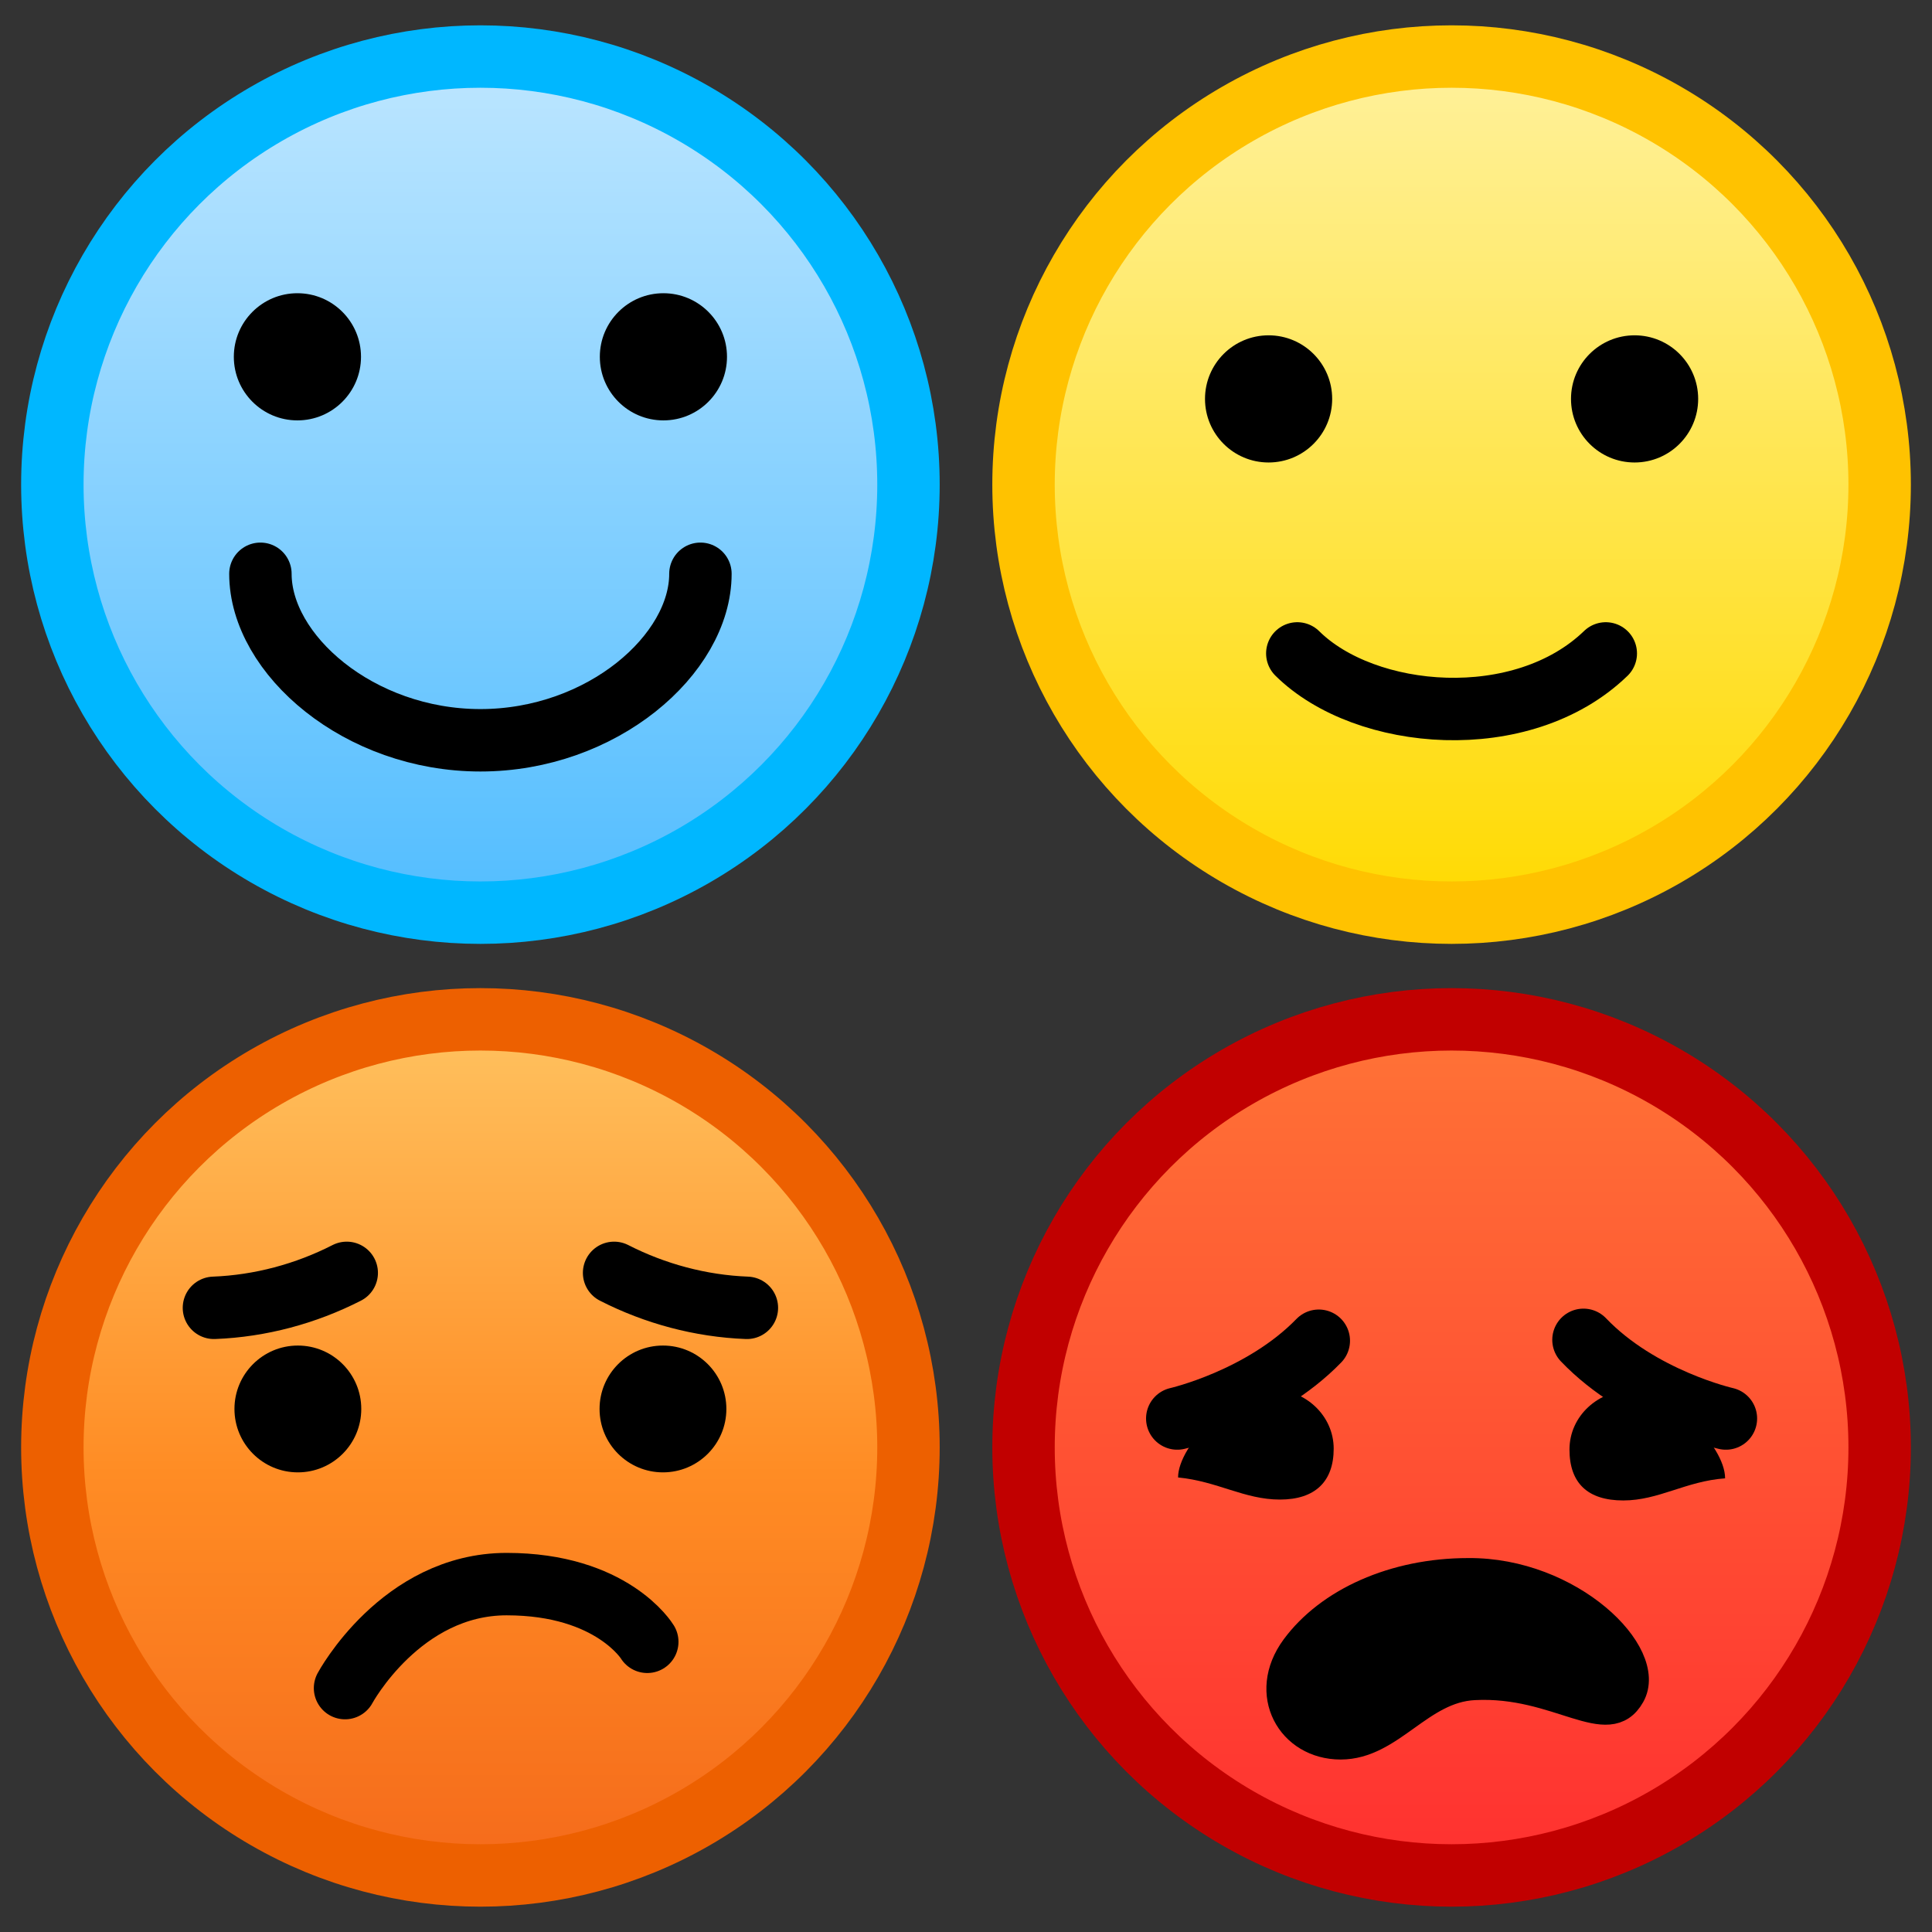 <?xml version="1.0" encoding="UTF-8"?>
<svg id="Layer_1" data-name="Layer 1" xmlns="http://www.w3.org/2000/svg" xmlns:xlink="http://www.w3.org/1999/xlink" viewBox="0 0 216.64 216.64">
  <rect x="0" y="0" width="216.64" height="216.64" fill="#333333" stroke="none"/>
  <defs>
    <style>
      .cls-1 {
        fill: url(#linear-gradient);
        stroke: #00b7ff;
      }

      .cls-1, .cls-2, .cls-3, .cls-4, .cls-5, .cls-6 {
        stroke-miterlimit: 10;
      }

      .cls-1, .cls-3, .cls-4, .cls-5, .cls-6 {
        stroke-width: 7px;
      }

      .cls-2 {
        stroke-width: 3px;
      }

      .cls-2, .cls-5 {
        stroke: #000;
      }

      .cls-3 {
        fill: url(#linear-gradient-3);
        stroke: #ed6000;
      }

      .cls-4 {
        fill: url(#linear-gradient-2);
        stroke: #ffc200;
      }

      .cls-5 {
        fill: none;
        stroke-linecap: round;
      }

      .cls-6 {
        fill: url(#linear-gradient-4);
        stroke: #c10000;
      }
    </style>
    <linearGradient id="linear-gradient" x1="53.87" y1="-198.31" x2="53.87" y2="-102.31" gradientTransform="translate(0 -95.97) scale(1 -1)" gradientUnits="userSpaceOnUse">
      <stop offset="0" stop-color="#52bdff"/>
      <stop offset="1" stop-color="#bde6ff"/>
    </linearGradient>
    <linearGradient id="linear-gradient-2" x1="162.77" y1="-198.31" x2="162.77" y2="-102.31" gradientTransform="translate(0 -95.97) scale(1 -1)" gradientUnits="userSpaceOnUse">
      <stop offset="0" stop-color="#ffda00"/>
      <stop offset="1" stop-color="#fff19c"/>
    </linearGradient>
    <linearGradient id="linear-gradient-3" x1="53.87" y1="504.3" x2="53.87" y2="408.3" gradientTransform="translate(0 -294)" gradientUnits="userSpaceOnUse">
      <stop offset="0" stop-color="#f56a1b"/>
      <stop offset=".47" stop-color="#ff8c24"/>
      <stop offset="1" stop-color="#ffc25f"/>
    </linearGradient>
    <linearGradient id="linear-gradient-4" x1="162.77" y1="504.3" x2="162.77" y2="408.3" gradientTransform="translate(0 -294)" gradientUnits="userSpaceOnUse">
      <stop offset="0" stop-color="#ff3030"/>
      <stop offset="1" stop-color="#ff7336"/>
    </linearGradient>
  </defs>
  <g>
    <circle class="cls-1" cx="53.87" cy="54.34" r="48"/>
    <path class="cls-5" d="m78.54,64.34c0,9.04-11.04,18.67-24.67,18.67s-24.67-9.63-24.67-18.67"/>
    <circle cx="33.35" cy="40.01" r="7.13"/>
    <circle cx="74.39" cy="40.01" r="7.13"/>
  </g>
  <g>
    <circle class="cls-4" cx="162.77" cy="54.34" r="48"/>
    <path class="cls-5" d="m180.06,73.27c-9.37,9.06-26.99,7.53-34.59,0"/>
    <circle cx="142.25" cy="44.73" r="7.13"/>
    <circle cx="183.29" cy="44.73" r="7.13"/>
  </g>
  <g>
    <circle class="cls-3" cx="53.87" cy="162.3" r="48"/>
    <path class="cls-5" d="m72.58,184.1s-3.92-6.47-15.77-6.47-18.12,11.66-18.12,11.66"/>
    <path class="cls-5" d="m23.99,146.65c5.19-.2,10.29-1.57,14.89-3.92"/>
    <path class="cls-5" d="m83.75,146.65c-5.19-.2-10.29-1.57-14.89-3.92"/>
    <circle cx="33.4" cy="157.99" r="7.11"/>
    <circle cx="74.34" cy="157.99" r="7.11"/>
  </g>
  <g>
    <circle class="cls-6" cx="162.77" cy="162.3" r="48"/>
    <path class="cls-5" d="m132.01,159.06s9.5-2.16,15.87-8.72"/>
    <path class="cls-5" d="m193.53,159.06s-9.6-2.16-15.97-8.82"/>
    <path class="cls-2" d="m182.95,190.12c-2.64,4.7-8.23-1.47-17.63-.98-6.07.29-9.31,6.66-14.99,6.66s-9.01-5.88-5.19-11.07c3.82-5.19,11.17-8.52,19.49-8.52,11.46-.1,20.96,9.21,18.32,13.91Z"/>
    <path d="m142.44,155.76c3.99,0,7.11,3.02,7.11,6.68s-2.05,5.71-6.03,5.71-7-2.05-11.42-2.48c0-3.66,6.36-9.91,10.34-9.91Z"/>
    <path d="m193.44,165.77c-4.42.32-7.44,2.48-11.42,2.48s-6.03-1.94-6.03-5.71,3.23-6.68,7.11-6.68,10.34,6.14,10.34,9.91Z"/>
  </g>
</svg>